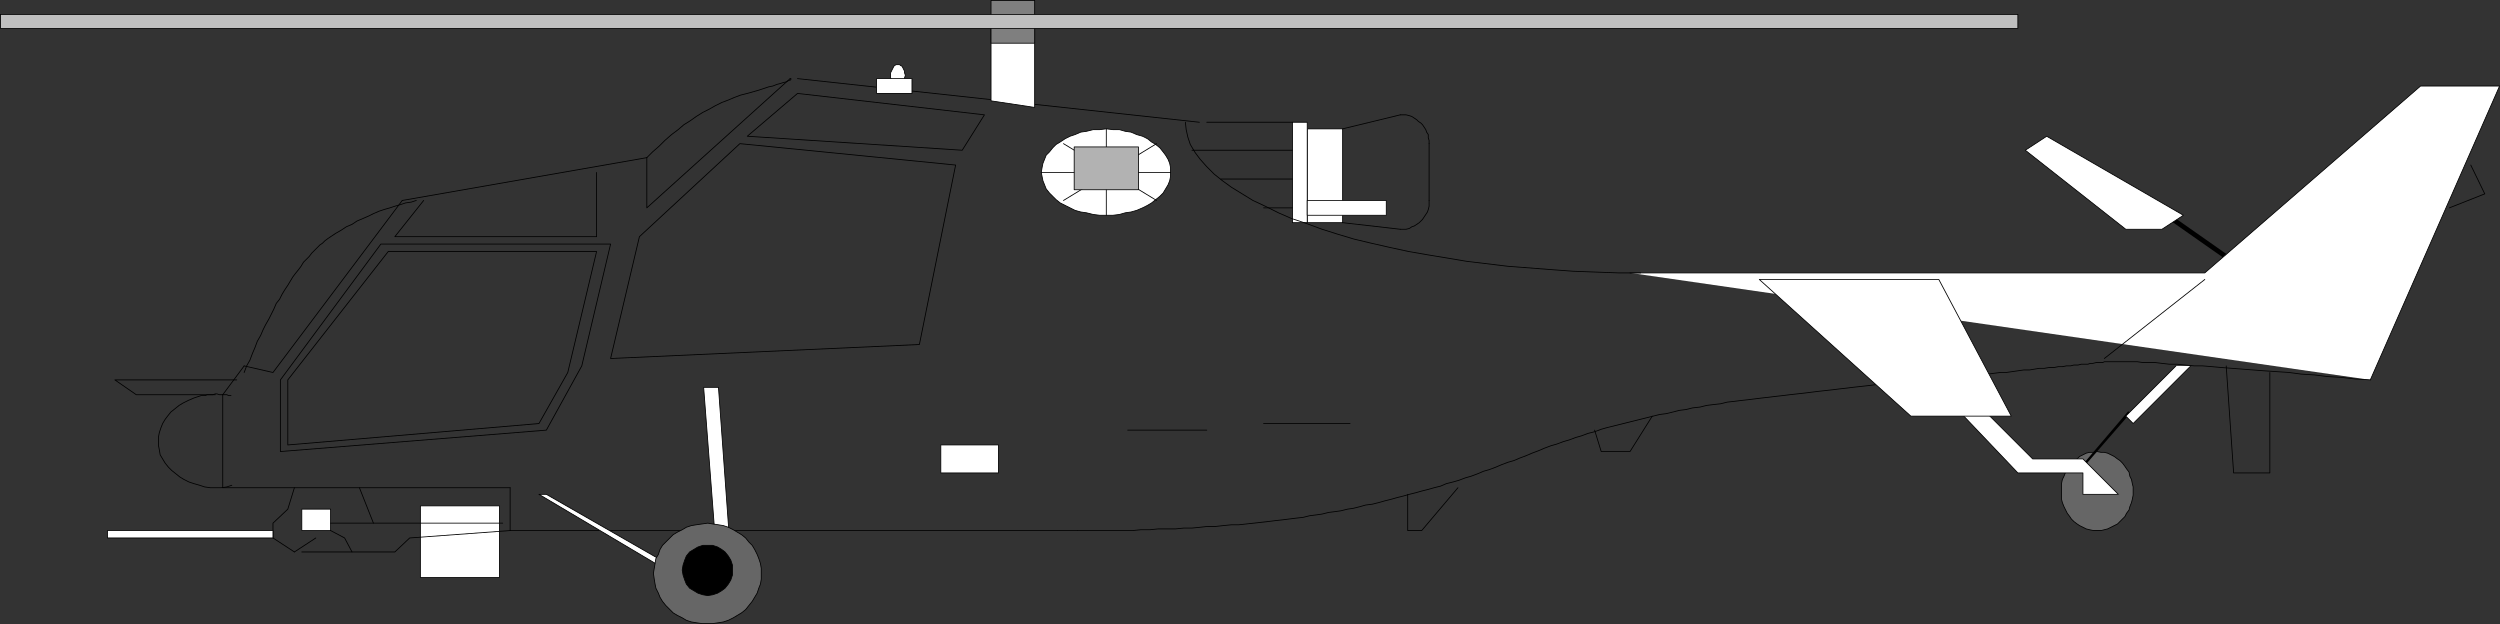 <?xml version="1.0" encoding="UTF-8" standalone="no"?>
<svg
   version="1.0"
   width="129.809mm"
   height="32.4mm"
   id="svg97"
   sodipodi:docname="Helicopter 04.wmf"
   xmlns:inkscape="http://www.inkscape.org/namespaces/inkscape"
   xmlns:sodipodi="http://sodipodi.sourceforge.net/DTD/sodipodi-0.dtd"
   xmlns="http://www.w3.org/2000/svg"
   xmlns:svg="http://www.w3.org/2000/svg">
  <rect width="100%" height="100%" fill="#333333" stroke="none"/>
  <sodipodi:namedview
     id="namedview97"
     pagecolor="#ffffff"
     bordercolor="#000000"
     borderopacity="0.25"
     inkscape:showpageshadow="2"
     inkscape:pageopacity="0.0"
     inkscape:pagecheckerboard="0"
     inkscape:deskcolor="#d1d1d1"
     inkscape:document-units="mm" />
  <defs
     id="defs1">
    <pattern
       id="WMFhbasepattern"
       patternUnits="userSpaceOnUse"
       width="6"
       height="6"
       x="0"
       y="0" />
  </defs>
  <path
     style="fill:#ffffff;fill-opacity:1;fill-rule:evenodd;stroke:none"
     d="m 256.54,25.283 h 6.949 v 18.417 h -6.949 z"
     id="path1" />
  <path
     style="fill:none;stroke:#000000;stroke-width:0.162px;stroke-linecap:round;stroke-linejoin:round;stroke-miterlimit:4;stroke-dasharray:none;stroke-opacity:1"
     d="m 256.54,25.283 h 6.949 v 18.417 h -6.949 V 25.283"
     id="path2" />
  <path
     style="fill:none;stroke:#000000;stroke-width:0.162px;stroke-linecap:round;stroke-linejoin:round;stroke-miterlimit:4;stroke-dasharray:none;stroke-opacity:1"
     d="M 253.631,25.283 V 42.246"
     id="path3" />
  <path
     style="fill:none;stroke:#000000;stroke-width:0.162px;stroke-linecap:round;stroke-linejoin:round;stroke-miterlimit:4;stroke-dasharray:none;stroke-opacity:1"
     d="m 156.509,15.428 78.861,8.562"
     id="path4" />
  <path
     style="fill:#ffffff;fill-opacity:1;fill-rule:evenodd;stroke:none"
     d="m 174.77,14.782 v -0.485 l 0.162,-0.323 0.162,-0.323 0.162,-0.323 0.162,-0.323 0.162,-0.162 0.323,-0.162 h 0.323 0.323 l 0.162,0.162 0.323,0.162 0.162,0.323 0.162,0.323 0.162,0.323 v 0.323 l 0.162,0.485 -0.162,0.485 v 0.323 l -0.162,0.323 -0.162,0.323 -0.162,0.323 -0.323,0.162 -0.162,0.162 h -0.323 -0.323 l -0.323,-0.162 -0.162,-0.162 -0.162,-0.323 -0.162,-0.323 -0.162,-0.323 -0.162,-0.323 z"
     id="path5" />
  <path
     style="fill:none;stroke:#000000;stroke-width:0.162px;stroke-linecap:round;stroke-linejoin:round;stroke-miterlimit:4;stroke-dasharray:none;stroke-opacity:1"
     d="m 174.77,14.782 v 0 -0.485 l 0.162,-0.323 0.162,-0.323 0.162,-0.323 0.162,-0.323 0.162,-0.162 0.323,-0.162 h 0.323 v 0 h 0.323 l 0.162,0.162 0.323,0.162 0.162,0.323 0.162,0.323 0.162,0.323 v 0.323 l 0.162,0.485 v 0 l -0.162,0.485 v 0.323 l -0.162,0.323 -0.162,0.323 -0.162,0.323 -0.323,0.162 -0.162,0.162 h -0.323 v 0 h -0.323 l -0.323,-0.162 -0.162,-0.162 -0.162,-0.323 -0.162,-0.323 -0.162,-0.323 -0.162,-0.323 v -0.485"
     id="path6" />
  <path
     style="fill:#ffffff;fill-opacity:1;fill-rule:evenodd;stroke:none"
     d="m 143.743,113.974 -2.747,-37.964 h -2.909 l 2.909,37.964 z"
     id="path7" />
  <path
     style="fill:none;stroke:#000000;stroke-width:0.162px;stroke-linecap:round;stroke-linejoin:round;stroke-miterlimit:4;stroke-dasharray:none;stroke-opacity:1"
     d="m 143.743,113.974 -2.747,-37.964 h -2.909 l 2.909,37.964 h 2.747 v 0"
     id="path8" />
  <path
     style="fill:#ffffff;fill-opacity:1;fill-rule:evenodd;stroke:none"
     d="m 253.631,23.99 h 2.909 v 19.709 h -2.909 z"
     id="path9" />
  <path
     style="fill:none;stroke:#000000;stroke-width:0.162px;stroke-linecap:round;stroke-linejoin:round;stroke-miterlimit:4;stroke-dasharray:none;stroke-opacity:1"
     d="m 253.631,23.99 h 2.909 v 19.709 h -2.909 V 23.99"
     id="path10" />
  <path
     style="fill:#000000;fill-opacity:1;fill-rule:evenodd;stroke:none"
     d="m 440.44,52.746 0.162,-0.323 -14.059,-9.855 -0.485,0.808 14.059,9.855 z"
     id="path11" />
  <path
     style="fill:none;stroke:#000000;stroke-width:0.162px;stroke-linecap:round;stroke-linejoin:round;stroke-miterlimit:4;stroke-dasharray:none;stroke-opacity:1"
     d="M 100.111,104.119 H 211.453"
     id="path12" />
  <path
     style="fill:#666666;fill-opacity:1;fill-rule:evenodd;stroke:none"
     d="m 404.565,96.365 v -0.808 -0.646 l 0.162,-0.808 0.323,-0.646 0.323,-0.808 0.323,-0.646 0.485,-0.485 0.323,-0.646 0.485,-0.485 0.646,-0.323 0.485,-0.485 0.646,-0.323 0.646,-0.323 0.646,-0.162 h 0.808 l 0.646,-0.162 0.808,0.162 h 0.646 l 0.646,0.162 0.646,0.323 0.646,0.323 0.646,0.485 0.485,0.323 0.485,0.485 0.485,0.646 0.323,0.485 0.485,0.646 0.162,0.808 0.323,0.646 0.162,0.808 0.162,0.646 v 0.808 0.808 l -0.162,0.808 -0.162,0.646 -0.323,0.808 -0.162,0.646 -0.485,0.646 -0.323,0.646 -0.485,0.485 -0.485,0.485 -0.485,0.485 -0.646,0.323 -0.646,0.323 -0.646,0.323 -0.646,0.162 -0.646,0.162 h -0.808 -0.646 l -0.808,-0.162 -0.646,-0.162 -0.646,-0.323 -0.646,-0.323 -0.485,-0.323 -0.646,-0.485 -0.485,-0.485 -0.323,-0.485 -0.485,-0.646 -0.323,-0.646 -0.323,-0.646 -0.323,-0.808 -0.162,-0.646 v -0.808 z"
     id="path13" />
  <path
     style="fill:none;stroke:#000000;stroke-width:0.162px;stroke-linecap:round;stroke-linejoin:round;stroke-miterlimit:4;stroke-dasharray:none;stroke-opacity:1"
     d="m 404.565,96.365 v 0 -0.808 -0.646 l 0.162,-0.808 0.323,-0.646 0.323,-0.808 0.323,-0.646 0.485,-0.485 0.323,-0.646 0.485,-0.485 0.646,-0.323 0.485,-0.485 0.646,-0.323 0.646,-0.323 0.646,-0.162 h 0.808 l 0.646,-0.162 v 0 l 0.808,0.162 h 0.646 l 0.646,0.162 0.646,0.323 0.646,0.323 0.646,0.485 0.485,0.323 0.485,0.485 0.485,0.646 0.323,0.485 0.485,0.646 0.162,0.808 0.323,0.646 0.162,0.808 0.162,0.646 v 0.808 0 0.808 l -0.162,0.808 -0.162,0.646 -0.323,0.808 -0.162,0.646 -0.485,0.646 -0.323,0.646 -0.485,0.485 -0.485,0.485 -0.485,0.485 -0.646,0.323 -0.646,0.323 -0.646,0.323 -0.646,0.162 -0.646,0.162 h -0.808 v 0 h -0.646 l -0.808,-0.162 -0.646,-0.162 -0.646,-0.323 -0.646,-0.323 -0.485,-0.323 -0.646,-0.485 -0.485,-0.485 -0.323,-0.485 -0.485,-0.646 -0.323,-0.646 -0.323,-0.646 -0.323,-0.808 -0.162,-0.646 v -0.808 -0.808"
     id="path14" />
  <path
     style="fill:none;stroke:#000000;stroke-width:0.162px;stroke-linecap:round;stroke-linejoin:round;stroke-miterlimit:4;stroke-dasharray:none;stroke-opacity:1"
     d="M 76.194,49.354 56.479,74.556 v 12.763 l 49.288,-4.2 5.656,-10.016 5.656,-23.748 H 76.194 v 0"
     id="path15" />
  <path
     style="fill:none;stroke:#000000;stroke-width:0.162px;stroke-linecap:round;stroke-linejoin:round;stroke-miterlimit:4;stroke-dasharray:none;stroke-opacity:1"
     d="m 187.537,32.391 -42.339,-4.2 -19.715,18.255 -5.656,23.91 60.6,-2.746 7.11,-35.218 v 0"
     id="path16" />
  <path
     style="fill:none;stroke:#000000;stroke-width:0.162px;stroke-linecap:round;stroke-linejoin:round;stroke-miterlimit:4;stroke-dasharray:none;stroke-opacity:1"
     d="M 126.937,30.937 78.942,39.338"
     id="path17" />
  <path
     style="fill:none;stroke:#000000;stroke-width:0.162px;stroke-linecap:round;stroke-linejoin:round;stroke-miterlimit:4;stroke-dasharray:none;stroke-opacity:1"
     d="m 47.914,71.809 -4.202,5.654"
     id="path18" />
  <path
     style="fill:none;stroke:#000000;stroke-width:0.162px;stroke-linecap:round;stroke-linejoin:round;stroke-miterlimit:4;stroke-dasharray:none;stroke-opacity:1"
     d="M 43.713,77.464 V 95.719"
     id="path19" />
  <path
     style="fill:none;stroke:#000000;stroke-width:0.162px;stroke-linecap:round;stroke-linejoin:round;stroke-miterlimit:4;stroke-dasharray:none;stroke-opacity:1"
     d="M 43.713,95.719 H 100.111"
     id="path20" />
  <path
     style="fill:none;stroke:#000000;stroke-width:0.162px;stroke-linecap:round;stroke-linejoin:round;stroke-miterlimit:4;stroke-dasharray:none;stroke-opacity:1"
     d="m 100.111,95.719 v 8.401"
     id="path21" />
  <path
     style="fill:#ffffff;fill-opacity:1;fill-rule:evenodd;stroke:none"
     d="M 82.497,99.273 H 98.01 V 113.328 H 82.497 Z"
     id="path22" />
  <path
     style="fill:none;stroke:#000000;stroke-width:0.162px;stroke-linecap:round;stroke-linejoin:round;stroke-miterlimit:4;stroke-dasharray:none;stroke-opacity:1"
     d="M 82.497,99.273 H 98.01 V 113.328 H 82.497 V 99.273"
     id="path23" />
  <path
     style="fill:none;stroke:#000000;stroke-width:0.162px;stroke-linecap:round;stroke-linejoin:round;stroke-miterlimit:4;stroke-dasharray:none;stroke-opacity:1"
     d="m 100.111,104.119 -19.715,1.454 -2.909,2.746 h -18.261"
     id="path24" />
  <path
     style="fill:none;stroke:#000000;stroke-width:0.162px;stroke-linecap:round;stroke-linejoin:round;stroke-miterlimit:4;stroke-dasharray:none;stroke-opacity:1"
     d="m 57.772,108.32 -4.202,-2.746 v -2.908 l 2.909,-2.746 1.293,-4.2"
     id="path25" />
  <path
     style="fill:#ffffff;fill-opacity:1;fill-rule:evenodd;stroke:none"
     d="M 21.089,104.119 H 53.57 v 1.454 H 21.089 Z"
     id="path26" />
  <path
     style="fill:none;stroke:#000000;stroke-width:0.162px;stroke-linecap:round;stroke-linejoin:round;stroke-miterlimit:4;stroke-dasharray:none;stroke-opacity:1"
     d="M 21.089,104.119 H 53.57 v 1.454 H 21.089 v -1.454"
     id="path27" />
  <path
     style="fill:#ffffff;fill-opacity:1;fill-rule:evenodd;stroke:none"
     d="m 59.226,99.919 h 5.656 v 4.2 h -5.656 z"
     id="path28" />
  <path
     style="fill:none;stroke:#000000;stroke-width:0.162px;stroke-linecap:round;stroke-linejoin:round;stroke-miterlimit:4;stroke-dasharray:none;stroke-opacity:1"
     d="m 59.226,99.919 h 5.656 v 4.2 h -5.656 v -4.2"
     id="path29" />
  <path
     style="fill:none;stroke:#000000;stroke-width:0.162px;stroke-linecap:round;stroke-linejoin:round;stroke-miterlimit:4;stroke-dasharray:none;stroke-opacity:1"
     d="m 64.882,104.119 2.747,1.454 1.454,2.746"
     id="path30" />
  <path
     style="fill:none;stroke:#000000;stroke-width:0.162px;stroke-linecap:round;stroke-linejoin:round;stroke-miterlimit:4;stroke-dasharray:none;stroke-opacity:1"
     d="m 61.974,105.573 -4.202,2.746"
     id="path31" />
  <path
     style="fill:none;stroke:#000000;stroke-width:0.162px;stroke-linecap:round;stroke-linejoin:round;stroke-miterlimit:4;stroke-dasharray:none;stroke-opacity:1"
     d="M 98.657,102.666 H 64.882"
     id="path32" />
  <path
     style="fill:none;stroke:#000000;stroke-width:0.162px;stroke-linecap:round;stroke-linejoin:round;stroke-miterlimit:4;stroke-dasharray:none;stroke-opacity:1"
     d="m 70.538,95.719 2.747,6.947"
     id="path33" />
  <path
     style="fill:none;stroke:#000000;stroke-width:0.162px;stroke-linecap:round;stroke-linejoin:round;stroke-miterlimit:4;stroke-dasharray:none;stroke-opacity:1"
     d="m 45.49,95.234 v 0 l -0.97,0.323 -1.131,0.162 h -1.131 -0.97 l -1.131,-0.162 -0.97,-0.323 -1.131,-0.323 -0.97,-0.323 -0.97,-0.485 -0.808,-0.485 -0.808,-0.646 -0.808,-0.646 -0.646,-0.646 -0.646,-0.808 -0.485,-0.808 -0.485,-0.808 v 0 l -0.162,-0.969 -0.162,-0.808 v -0.969 -0.808 l 0.162,-0.808 0.323,-0.969 0.323,-0.808 0.485,-0.808 0.485,-0.646 0.646,-0.808 0.808,-0.646 0.808,-0.646 0.808,-0.485 0.97,-0.485 1.131,-0.485 0.97,-0.323 v 0 l 0.485,-0.162 h 0.323 0.485 l 0.323,-0.162 h 0.485 0.323 0.323 l 0.485,-0.162 h 0.323 l 0.485,0.162 h 0.323 0.323 0.485 0.323 l 0.323,0.162 h 0.485"
     id="path34" />
  <path
     style="fill:#ffffff;fill-opacity:1;fill-rule:evenodd;stroke:none"
     d="m 105.767,97.011 31.027,18.417 v -1.454 L 107.221,97.011 Z"
     id="path35" />
  <path
     style="fill:none;stroke:#000000;stroke-width:0.162px;stroke-linecap:round;stroke-linejoin:round;stroke-miterlimit:4;stroke-dasharray:none;stroke-opacity:1"
     d="m 105.767,97.011 31.027,18.417 v -1.454 L 107.221,97.011 h -1.454 v 0"
     id="path36" />
  <path
     style="fill:#666666;fill-opacity:1;fill-rule:evenodd;stroke:none"
     d="m 128.229,112.52 0.162,-0.969 0.162,-0.969 0.162,-0.969 0.485,-0.808 0.323,-0.969 0.485,-0.808 0.646,-0.646 0.808,-0.808 0.646,-0.646 0.808,-0.485 0.97,-0.485 0.808,-0.485 0.97,-0.323 0.97,-0.162 1.131,-0.162 1.131,-0.162 0.97,0.162 1.131,0.162 0.97,0.162 0.97,0.323 0.97,0.485 0.808,0.485 0.808,0.485 0.808,0.646 0.646,0.808 0.646,0.646 0.485,0.808 0.485,0.969 0.323,0.808 0.323,0.969 0.162,0.969 v 0.969 1.131 l -0.162,0.969 -0.323,0.808 -0.323,0.969 -0.485,0.808 -0.485,0.808 -0.646,0.808 -0.646,0.808 -0.808,0.646 -0.808,0.485 -0.808,0.485 -0.97,0.485 -0.97,0.323 -0.97,0.162 -1.131,0.162 h -0.97 -1.131 l -1.131,-0.162 -0.97,-0.162 -0.97,-0.323 -0.808,-0.485 -0.97,-0.485 -0.808,-0.485 -0.646,-0.646 -0.808,-0.808 -0.646,-0.808 -0.485,-0.808 -0.323,-0.808 -0.485,-0.969 -0.162,-0.808 -0.162,-0.969 z"
     id="path37" />
  <path
     style="fill:none;stroke:#000000;stroke-width:0.162px;stroke-linecap:round;stroke-linejoin:round;stroke-miterlimit:4;stroke-dasharray:none;stroke-opacity:1"
     d="m 128.229,112.52 v 0 l 0.162,-0.969 0.162,-0.969 0.162,-0.969 0.485,-0.808 0.323,-0.969 0.485,-0.808 0.646,-0.646 0.808,-0.808 0.646,-0.646 0.808,-0.485 0.97,-0.485 0.808,-0.485 0.97,-0.323 0.97,-0.162 1.131,-0.162 1.131,-0.162 v 0 l 0.97,0.162 1.131,0.162 0.97,0.162 0.97,0.323 0.97,0.485 0.808,0.485 0.808,0.485 0.808,0.646 0.646,0.808 0.646,0.646 0.485,0.808 0.485,0.969 0.323,0.808 0.323,0.969 0.162,0.969 v 0.969 0 1.131 l -0.162,0.969 -0.323,0.808 -0.323,0.969 -0.485,0.808 -0.485,0.808 -0.646,0.808 -0.646,0.808 -0.808,0.646 -0.808,0.485 -0.808,0.485 -0.97,0.485 -0.97,0.323 -0.97,0.162 -1.131,0.162 h -0.97 v 0 h -1.131 l -1.131,-0.162 -0.97,-0.162 -0.97,-0.323 -0.808,-0.485 -0.97,-0.485 -0.808,-0.485 -0.646,-0.646 -0.808,-0.808 -0.646,-0.808 -0.485,-0.808 -0.323,-0.808 -0.485,-0.969 -0.162,-0.808 -0.162,-0.969 -0.162,-1.131"
     id="path38" />
  <path
     style="fill:#ffffff;fill-opacity:1;fill-rule:evenodd;stroke:none"
     d="m 184.628,87.318 h 11.312 v 5.493 h -11.312 z"
     id="path39" />
  <path
     style="fill:none;stroke:#000000;stroke-width:0.162px;stroke-linecap:round;stroke-linejoin:round;stroke-miterlimit:4;stroke-dasharray:none;stroke-opacity:1"
     d="m 184.628,87.318 h 11.312 v 5.493 h -11.312 v -5.493"
     id="path40" />
  <path
     style="fill:none;stroke:#000000;stroke-width:0.162px;stroke-linecap:round;stroke-linejoin:round;stroke-miterlimit:4;stroke-dasharray:none;stroke-opacity:1"
     d="m 221.311,84.41 h 15.514"
     id="path41" />
  <path
     style="fill:none;stroke:#000000;stroke-width:0.162px;stroke-linecap:round;stroke-linejoin:round;stroke-miterlimit:4;stroke-dasharray:none;stroke-opacity:1"
     d="M 247.975,83.118 H 264.943"
     id="path42" />
  <path
     style="fill:none;stroke:#000000;stroke-width:0.162px;stroke-linecap:round;stroke-linejoin:round;stroke-miterlimit:4;stroke-dasharray:none;stroke-opacity:1"
     d="m 236.825,23.99 h 16.806"
     id="path43" />
  <path
     style="fill:none;stroke:#000000;stroke-width:0.162px;stroke-linecap:round;stroke-linejoin:round;stroke-miterlimit:4;stroke-dasharray:none;stroke-opacity:1"
     d="M 263.488,25.283 274.8,22.536"
     id="path44" />
  <path
     style="fill:none;stroke:#000000;stroke-width:0.162px;stroke-linecap:round;stroke-linejoin:round;stroke-miterlimit:4;stroke-dasharray:none;stroke-opacity:1"
     d="M 263.488,43.699 274.8,44.992"
     id="path45" />
  <path
     style="fill:none;stroke:#000000;stroke-width:0.162px;stroke-linecap:round;stroke-linejoin:round;stroke-miterlimit:4;stroke-dasharray:none;stroke-opacity:1"
     d="m 274.8,22.536 v 0 h 0.646 0.485 l 0.646,0.162 0.485,0.162 0.485,0.323 0.485,0.323 0.323,0.323 0.485,0.323 0.323,0.323 0.323,0.485 0.323,0.485 0.162,0.485 0.323,0.485 v 0.646 l 0.162,0.485 v 0.646"
     id="path46" />
  <path
     style="fill:none;stroke:#000000;stroke-width:0.162px;stroke-linecap:round;stroke-linejoin:round;stroke-miterlimit:4;stroke-dasharray:none;stroke-opacity:1"
     d="m 280.456,39.338 v 0 0.646 0.485 l -0.162,0.646 -0.162,0.485 -0.323,0.485 -0.323,0.485 -0.323,0.485 -0.323,0.323 -0.323,0.323 -0.485,0.323 -0.485,0.323 -0.485,0.162 -0.485,0.323 -0.646,0.162 h -0.485 -0.646"
     id="path47" />
  <path
     style="fill:none;stroke:#000000;stroke-width:0.162px;stroke-linecap:round;stroke-linejoin:round;stroke-miterlimit:4;stroke-dasharray:none;stroke-opacity:1"
     d="m 280.456,28.191 v 11.147"
     id="path48" />
  <path
     style="fill:#ffffff;fill-opacity:1;fill-rule:evenodd;stroke:none"
     d="m 256.54,39.338 h 15.514 v 2.908 h -15.514 z"
     id="path49" />
  <path
     style="fill:none;stroke:#000000;stroke-width:0.162px;stroke-linecap:round;stroke-linejoin:round;stroke-miterlimit:4;stroke-dasharray:none;stroke-opacity:1"
     d="m 256.54,39.338 h 15.514 v 2.908 h -15.514 v -2.908"
     id="path50" />
  <path
     style="fill:#ffffff;fill-opacity:1;fill-rule:evenodd;stroke:none"
     d="m 401.656,26.737 26.826,15.509 -4.202,2.746 h -7.11 L 397.455,29.483 Z"
     id="path51" />
  <path
     style="fill:none;stroke:#000000;stroke-width:0.162px;stroke-linecap:round;stroke-linejoin:round;stroke-miterlimit:4;stroke-dasharray:none;stroke-opacity:1"
     d="m 401.656,26.737 26.826,15.509 -4.202,2.746 h -7.11 l -19.715,-15.509 4.202,-2.746 v 0"
     id="path52" />
  <path
     style="fill:#ffffff;fill-opacity:1;fill-rule:evenodd;stroke:none"
     d="M 465.165,74.556 490.536,16.882 H 475.023 L 432.684,53.554 H 319.887 Z"
     id="path53" />
  <path
     style="fill:none;stroke:#000000;stroke-width:0.162px;stroke-linecap:round;stroke-linejoin:round;stroke-miterlimit:4;stroke-dasharray:none;stroke-opacity:1"
     d="M 465.165,74.556 490.536,16.882 H 475.023 L 432.684,53.554 H 319.887"
     id="path54" />
  <path
     style="fill:none;stroke:#000000;stroke-width:0.162px;stroke-linecap:round;stroke-linejoin:round;stroke-miterlimit:4;stroke-dasharray:none;stroke-opacity:1"
     d="m 445.45,73.102 v 19.709 h -7.11 L 436.885,71.809"
     id="path55" />
  <path
     style="fill:none;stroke:#000000;stroke-width:0.162px;stroke-linecap:round;stroke-linejoin:round;stroke-miterlimit:4;stroke-dasharray:none;stroke-opacity:1"
     d="m 484.88,32.391 2.747,5.654 -6.949,2.746"
     id="path56" />
  <path
     style="fill:#ffffff;fill-opacity:1;fill-rule:evenodd;stroke:none"
     d="m 373.538,64.701 25.371,25.363 h 9.858 l 6.949,6.947 h -6.949 V 92.811 H 396 L 370.629,66.155 Z"
     id="path57" />
  <path
     style="fill:none;stroke:#000000;stroke-width:0.162px;stroke-linecap:round;stroke-linejoin:round;stroke-miterlimit:4;stroke-dasharray:none;stroke-opacity:1"
     d="m 373.538,64.701 25.371,25.363 h 9.858 l 6.949,6.947 h -6.949 v -4.2 h -12.766 l -25.371,-26.656 2.909,-1.454 v 0"
     id="path58" />
  <path
     style="fill:#000000;fill-opacity:1;fill-rule:evenodd;stroke:none"
     d="m 417.816,80.856 -0.162,-0.162 -8.403,9.855 0.323,0.323 8.565,-9.855 z"
     id="path59" />
  <path
     style="fill:#ffffff;fill-opacity:1;fill-rule:evenodd;stroke:none"
     d="m 427.028,71.809 -9.858,9.855 1.454,1.454 11.312,-11.309 z"
     id="path60" />
  <path
     style="fill:none;stroke:#000000;stroke-width:0.162px;stroke-linecap:round;stroke-linejoin:round;stroke-miterlimit:4;stroke-dasharray:none;stroke-opacity:1"
     d="m 427.028,71.809 -9.858,9.855 1.454,1.454 11.312,-11.309"
     id="path61" />
  <path
     style="fill:none;stroke:#000000;stroke-width:0.162px;stroke-linecap:round;stroke-linejoin:round;stroke-miterlimit:4;stroke-dasharray:none;stroke-opacity:1"
     d="m 211.453,104.119 v 0 h 1.778 1.939 1.778 1.778 1.778 1.778 l 1.616,-0.162 h 1.778 l 1.616,-0.162 h 1.778 1.616 l 1.616,-0.162 h 1.616 l 1.616,-0.162 1.454,-0.162 h 1.616 l 1.454,-0.162 1.616,-0.162 h 1.454 l 1.454,-0.162 1.454,-0.162 1.454,-0.162 1.454,-0.162 1.293,-0.162 1.454,-0.162 1.293,-0.162 1.293,-0.162 1.454,-0.162 1.293,-0.323 1.293,-0.162 1.131,-0.162 1.293,-0.323 v 0 l 1.293,-0.162 1.131,-0.162 1.293,-0.323 1.131,-0.162 1.293,-0.323 1.131,-0.323 1.293,-0.162 1.293,-0.323 1.131,-0.323 1.293,-0.323 1.131,-0.323 1.293,-0.323 1.131,-0.323 1.293,-0.323 1.131,-0.323 1.293,-0.323 1.131,-0.323 1.293,-0.323 1.131,-0.485 1.293,-0.323 1.131,-0.323 1.293,-0.485 1.131,-0.323 1.293,-0.485 1.131,-0.485 1.131,-0.323 1.293,-0.485 1.131,-0.485 1.293,-0.485 1.131,-0.323 1.131,-0.485 1.293,-0.485 v 0 l 1.131,-0.485 1.293,-0.485 1.131,-0.485 1.293,-0.485 1.131,-0.323 1.293,-0.485 1.131,-0.323 1.293,-0.485 1.131,-0.323 1.293,-0.485 1.293,-0.323 1.293,-0.485 1.131,-0.323 1.293,-0.323 1.293,-0.323 1.293,-0.323 1.293,-0.323 1.293,-0.323 1.293,-0.323 1.293,-0.323 1.293,-0.323 1.293,-0.162 1.293,-0.323 1.293,-0.323 1.293,-0.162 1.293,-0.323 1.454,-0.162 1.293,-0.323 1.293,-0.162 1.454,-0.162 1.293,-0.323 1.454,-0.162 v 0 l 1.293,-0.162 1.454,-0.162 1.293,-0.162 1.293,-0.162 1.454,-0.162 1.293,-0.162 1.454,-0.162 1.293,-0.162 1.454,-0.162 1.454,-0.162 1.293,-0.162 1.293,-0.162 1.454,-0.162 1.454,-0.162 1.293,-0.162 1.454,-0.162 1.293,-0.162 1.454,-0.162 1.454,-0.162 1.293,-0.162 1.454,-0.162 1.293,-0.162 h 1.454 l 1.454,-0.162 1.454,-0.162 1.293,-0.162 1.454,-0.162 1.454,-0.162 1.293,-0.162 h 1.454 l 1.454,-0.162 1.293,-0.162 v 0 l 1.454,-0.162 1.293,-0.162 1.293,-0.162 h 1.454 l 1.131,-0.162 1.293,-0.162 h 1.131 l 1.131,-0.162 1.131,-0.162 1.131,-0.162 h 1.131 l 0.97,-0.162 0.97,-0.162 h 0.97 l 0.97,-0.162 h 0.97 l 0.808,-0.162 h 0.808 l 0.808,-0.162 h 0.808 l 0.646,-0.162 h 0.808 l 0.646,-0.162 h 0.646 0.646 l 0.485,-0.162 h 0.485 l 0.646,-0.162 h 0.323 0.485 0.485 l 0.323,-0.162 v 0 h 0.323 0.485 0.646 0.646 0.646 0.808 0.808 0.97 1.131 l 1.131,0.162 h 1.131 1.293 l 1.293,0.162 1.454,0.162 h 1.454 l 1.616,0.162 1.778,0.162 h 1.616 l 1.939,0.162 1.778,0.162 2.101,0.162 2.101,0.162 2.101,0.162 2.101,0.162 2.424,0.162 2.424,0.162 2.424,0.323 2.586,0.162 2.586,0.323 2.747,0.162 2.747,0.323 2.909,0.162"
     id="path62" />
  <path
     style="fill:#ffffff;fill-opacity:1;fill-rule:evenodd;stroke:none"
     d="m 345.258,54.846 h 35.229 l 14.221,26.817 h -19.715 z"
     id="path63" />
  <path
     style="fill:none;stroke:#000000;stroke-width:0.162px;stroke-linecap:round;stroke-linejoin:round;stroke-miterlimit:4;stroke-dasharray:none;stroke-opacity:1"
     d="m 345.258,54.846 h 35.229 l 14.221,26.817 H 374.992 L 345.258,54.846 v 0"
     id="path64" />
  <path
     style="fill:none;stroke:#000000;stroke-width:0.162px;stroke-linecap:round;stroke-linejoin:round;stroke-miterlimit:4;stroke-dasharray:none;stroke-opacity:1"
     d="M 46.46,74.556 H 22.543 l 4.202,2.908 h 15.514"
     id="path65" />
  <path
     style="fill:#000000;fill-opacity:1;fill-rule:evenodd;stroke:none"
     d="m 133.885,111.874 0.162,-0.969 0.323,-0.969 0.323,-0.808 0.646,-0.808 0.808,-0.485 0.808,-0.485 0.97,-0.323 h 0.97 0.97 l 0.97,0.323 0.808,0.485 0.646,0.485 0.646,0.808 0.485,0.808 0.323,0.969 v 0.969 0.969 l -0.323,0.969 -0.485,0.808 -0.646,0.808 -0.646,0.485 -0.808,0.485 -0.97,0.323 -0.97,0.162 -0.97,-0.162 -0.97,-0.323 -0.808,-0.485 -0.808,-0.485 -0.646,-0.808 -0.323,-0.808 -0.323,-0.969 z"
     id="path66" />
  <path
     style="fill:none;stroke:#000000;stroke-width:0.162px;stroke-linecap:round;stroke-linejoin:round;stroke-miterlimit:4;stroke-dasharray:none;stroke-opacity:1"
     d="m 133.885,111.874 v 0 l 0.162,-0.969 0.323,-0.969 0.323,-0.808 0.646,-0.808 0.808,-0.485 0.808,-0.485 0.97,-0.323 h 0.97 v 0 h 0.97 l 0.97,0.323 0.808,0.485 0.646,0.485 0.646,0.808 0.485,0.808 0.323,0.969 v 0.969 0 0.969 l -0.323,0.969 -0.485,0.808 -0.646,0.808 -0.646,0.485 -0.808,0.485 -0.97,0.323 -0.97,0.162 v 0 l -0.97,-0.162 -0.97,-0.323 -0.808,-0.485 -0.808,-0.485 -0.646,-0.808 -0.323,-0.808 -0.323,-0.969 -0.162,-0.969"
     id="path67" />
  <path
     style="fill:none;stroke:#000000;stroke-width:0.162px;stroke-linecap:round;stroke-linejoin:round;stroke-miterlimit:4;stroke-dasharray:none;stroke-opacity:1"
     d="m 233.916,29.483 h 19.715"
     id="path68" />
  <path
     style="fill:none;stroke:#000000;stroke-width:0.162px;stroke-linecap:round;stroke-linejoin:round;stroke-miterlimit:4;stroke-dasharray:none;stroke-opacity:1"
     d="m 239.572,35.137 h 14.059"
     id="path69" />
  <path
     style="fill:none;stroke:#000000;stroke-width:0.162px;stroke-linecap:round;stroke-linejoin:round;stroke-miterlimit:4;stroke-dasharray:none;stroke-opacity:1"
     d="m 247.975,40.792 h 5.656"
     id="path70" />
  <path
     style="fill:none;stroke:#000000;stroke-width:0.162px;stroke-linecap:round;stroke-linejoin:round;stroke-miterlimit:4;stroke-dasharray:none;stroke-opacity:1"
     d="m 47.914,71.809 5.656,1.292 25.371,-33.764"
     id="path71" />
  <path
     style="fill:none;stroke:#000000;stroke-width:0.162px;stroke-linecap:round;stroke-linejoin:round;stroke-miterlimit:4;stroke-dasharray:none;stroke-opacity:1"
     d="m 83.143,39.338 -5.656,7.108 H 117.079 V 33.845"
     id="path72" />
  <path
     style="fill:none;stroke:#000000;stroke-width:0.162px;stroke-linecap:round;stroke-linejoin:round;stroke-miterlimit:4;stroke-dasharray:none;stroke-opacity:1"
     d="m 126.937,30.937 v 9.855 l 28.118,-25.363"
     id="path73" />
  <path
     style="fill:none;stroke:#000000;stroke-width:0.162px;stroke-linecap:round;stroke-linejoin:round;stroke-miterlimit:4;stroke-dasharray:none;stroke-opacity:1"
     d="m 156.509,18.336 36.683,4.2 -4.363,6.947 -42.178,-2.746 9.858,-8.401 v 0"
     id="path74" />
  <path
     style="fill:#ffffff;fill-opacity:1;fill-rule:evenodd;stroke:none"
     d="M 194.485,2.827 V 19.79 l 8.565,1.292 V 2.827 Z"
     id="path75" />
  <path
     style="fill:none;stroke:#000000;stroke-width:0.162px;stroke-linecap:round;stroke-linejoin:round;stroke-miterlimit:4;stroke-dasharray:none;stroke-opacity:1"
     d="M 194.485,2.827 V 19.79 l 8.565,1.292 V 2.827"
     id="path76" />
  <path
     style="fill:#7f7f7f;fill-opacity:1;fill-rule:evenodd;stroke:none"
     d="m 194.485,0.081 h 8.565 V 8.481 h -8.565 z"
     id="path77" />
  <path
     style="fill:none;stroke:#000000;stroke-width:0.162px;stroke-linecap:round;stroke-linejoin:round;stroke-miterlimit:4;stroke-dasharray:none;stroke-opacity:1"
     d="m 194.485,0.081 h 8.565 V 8.481 h -8.565 V 0.081"
     id="path78" />
  <path
     style="fill:none;stroke:#000000;stroke-width:0.162px;stroke-linecap:round;stroke-linejoin:round;stroke-miterlimit:4;stroke-dasharray:none;stroke-opacity:1"
     d="m 126.937,30.937 v 0 l 1.131,-1.131 1.293,-1.131 1.131,-1.131 1.293,-1.131 1.293,-0.969 1.131,-0.969 1.293,-0.808 1.131,-0.808 1.293,-0.808 1.293,-0.646 1.131,-0.646 1.293,-0.646 1.293,-0.485 1.131,-0.485 1.293,-0.485 1.293,-0.323 v 0 l 1.131,-0.323 1.131,-0.323 0.97,-0.323 0.97,-0.323 0.808,-0.162 0.808,-0.323 0.646,-0.162 0.485,-0.162 0.646,-0.162 0.323,-0.162 0.323,-0.162 h 0.162 l 0.162,-0.162 v 0 -0.162 h -0.162"
     id="path79" />
  <path
     style="fill:none;stroke:#000000;stroke-width:0.162px;stroke-linecap:round;stroke-linejoin:round;stroke-miterlimit:4;stroke-dasharray:none;stroke-opacity:1"
     d="m 47.914,73.102 v 0 l 0.485,-1.292 0.646,-1.131 0.485,-1.292 0.485,-1.131 0.485,-1.292 0.646,-1.131 0.485,-1.131 0.485,-0.969 0.646,-1.131 0.485,-0.969 0.485,-0.969 0.485,-1.131 0.646,-0.808 0.485,-0.969 0.485,-0.808 0.646,-0.969 0.485,-0.808 0.485,-0.808 0.485,-0.646 0.646,-0.808 0.485,-0.646 0.485,-0.808 0.485,-0.485 0.646,-0.646 0.485,-0.646 0.485,-0.485 0.646,-0.646 0.485,-0.485 0.485,-0.323 0.485,-0.485 0.646,-0.485 0.485,-0.323 v 0 l 0.97,-0.646 1.131,-0.646 0.97,-0.646 1.131,-0.485 0.97,-0.646 1.131,-0.485 1.131,-0.485 0.97,-0.485 1.131,-0.485 0.97,-0.323 1.131,-0.323 0.97,-0.323 1.131,-0.323 0.97,-0.323 1.131,-0.162 0.97,-0.323"
     id="path80" />
  <path
     style="fill:#ffffff;fill-opacity:1;fill-rule:evenodd;stroke:none"
     d="m 172.023,15.428 h 6.949 v 2.908 h -6.949 z"
     id="path81" />
  <path
     style="fill:none;stroke:#000000;stroke-width:0.162px;stroke-linecap:round;stroke-linejoin:round;stroke-miterlimit:4;stroke-dasharray:none;stroke-opacity:1"
     d="m 172.023,15.428 h 6.949 v 2.908 h -6.949 v -2.908"
     id="path82" />
  <path
     style="fill:none;stroke:#000000;stroke-width:0.162px;stroke-linecap:round;stroke-linejoin:round;stroke-miterlimit:4;stroke-dasharray:none;stroke-opacity:1"
     d="m 286.112,95.719 -7.11,8.401 h -2.747 v -7.108"
     id="path83" />
  <path
     style="fill:none;stroke:#000000;stroke-width:0.162px;stroke-linecap:round;stroke-linejoin:round;stroke-miterlimit:4;stroke-dasharray:none;stroke-opacity:1"
     d="m 312.938,84.41 1.293,4.2 h 5.656 l 4.363,-6.947"
     id="path84" />
  <path
     style="fill:none;stroke:#000000;stroke-width:0.162px;stroke-linecap:round;stroke-linejoin:round;stroke-miterlimit:4;stroke-dasharray:none;stroke-opacity:1"
     d="M 432.684,54.846 412.968,70.355"
     id="path85" />
  <path
     style="fill:none;stroke:#000000;stroke-width:0.162px;stroke-linecap:round;stroke-linejoin:round;stroke-miterlimit:4;stroke-dasharray:none;stroke-opacity:1"
     d="m 119.826,47.9 -5.656,23.91 -6.949,12.601 -52.197,4.2 V 74.556 L 74.74,47.9 h 45.086 v 0"
     id="path86" />
  <path
     style="fill:#bfbfbf;fill-opacity:1;fill-rule:evenodd;stroke:none"
     d="M 0.081,2.827 H 396 V 5.574 H 0.081 Z"
     id="path87" />
  <path
     style="fill:none;stroke:#000000;stroke-width:0.162px;stroke-linecap:round;stroke-linejoin:round;stroke-miterlimit:4;stroke-dasharray:none;stroke-opacity:1"
     d="M 0.081,2.827 H 396 V 5.574 H 0.081 V 2.827"
     id="path88" />
  <path
     style="fill:none;stroke:#000000;stroke-width:0.162px;stroke-linecap:round;stroke-linejoin:round;stroke-miterlimit:4;stroke-dasharray:none;stroke-opacity:1"
     d="m 321.988,53.554 v 0 h -4.363 l -4.525,-0.162 -4.363,-0.162 -4.363,-0.323 -4.202,-0.323 -4.202,-0.323 -4.04,-0.485 -4.04,-0.485 -3.878,-0.646 -3.878,-0.646 -3.717,-0.646 -3.717,-0.808 -3.555,-0.808 -3.394,-0.808 -3.232,-0.969 -3.07,-0.969 -3.07,-1.131 -2.909,-0.969 -2.586,-1.131 -2.586,-1.292 -2.424,-1.131 -2.101,-1.292 -2.101,-1.292 -1.778,-1.292 -1.616,-1.292 -1.454,-1.454 -1.293,-1.454 -0.97,-1.292 -0.97,-1.616 -0.485,-1.454 -0.323,-1.454 -0.162,-1.454"
     id="path89" />
  <path
     style="fill:#ffffff;fill-opacity:1;fill-rule:evenodd;stroke:none"
     d="m 204.343,33.845 0.162,-0.969 0.162,-0.808 0.323,-0.808 0.323,-0.808 0.646,-0.646 0.646,-0.808 0.646,-0.646 0.808,-0.485 0.97,-0.646 0.97,-0.485 0.97,-0.323 1.131,-0.485 1.131,-0.162 1.293,-0.323 h 1.293 l 1.293,-0.162 1.293,0.162 h 1.293 l 1.131,0.323 1.131,0.162 1.131,0.485 1.131,0.323 0.97,0.485 0.808,0.646 0.808,0.485 0.808,0.646 0.646,0.808 0.485,0.646 0.485,0.808 0.323,0.808 0.162,0.808 v 0.969 0.808 l -0.162,0.808 -0.323,0.808 -0.485,0.808 -0.485,0.808 -0.646,0.646 -0.808,0.646 -0.808,0.646 -0.808,0.485 -0.97,0.485 -1.131,0.485 -1.131,0.323 -1.131,0.162 -1.131,0.323 -1.293,0.162 h -1.293 -1.293 l -1.293,-0.162 -1.293,-0.323 -1.131,-0.162 -1.131,-0.323 -0.97,-0.485 -0.97,-0.485 -0.97,-0.485 -0.808,-0.646 -0.646,-0.646 -0.646,-0.646 -0.646,-0.808 -0.323,-0.808 -0.323,-0.808 -0.162,-0.808 z"
     id="path90" />
  <path
     style="fill:none;stroke:#000000;stroke-width:0.162px;stroke-linecap:round;stroke-linejoin:round;stroke-miterlimit:4;stroke-dasharray:none;stroke-opacity:1"
     d="m 204.343,33.845 v 0 l 0.162,-0.969 0.162,-0.808 0.323,-0.808 0.323,-0.808 0.646,-0.646 0.646,-0.808 0.646,-0.646 0.808,-0.485 0.97,-0.646 0.97,-0.485 0.97,-0.323 1.131,-0.485 1.131,-0.162 1.293,-0.323 h 1.293 l 1.293,-0.162 v 0 l 1.293,0.162 h 1.293 l 1.131,0.323 1.131,0.162 1.131,0.485 1.131,0.323 0.97,0.485 0.808,0.646 0.808,0.485 0.808,0.646 0.646,0.808 0.485,0.646 0.485,0.808 0.323,0.808 0.162,0.808 v 0.969 0 0.808 l -0.162,0.808 -0.323,0.808 -0.485,0.808 -0.485,0.808 -0.646,0.646 -0.808,0.646 -0.808,0.646 -0.808,0.485 -0.97,0.485 -1.131,0.485 -1.131,0.323 -1.131,0.162 -1.131,0.323 -1.293,0.162 h -1.293 v 0 h -1.293 l -1.293,-0.162 -1.293,-0.323 -1.131,-0.162 -1.131,-0.323 -0.97,-0.485 -0.97,-0.485 -0.97,-0.485 -0.808,-0.646 -0.646,-0.646 -0.646,-0.646 -0.646,-0.808 -0.323,-0.808 -0.323,-0.808 -0.162,-0.808 -0.162,-0.808"
     id="path91" />
  <path
     style="fill:none;stroke:#000000;stroke-width:0.162px;stroke-linecap:round;stroke-linejoin:round;stroke-miterlimit:4;stroke-dasharray:none;stroke-opacity:1"
     d="m 226.967,28.191 -18.261,11.147"
     id="path92" />
  <path
     style="fill:none;stroke:#000000;stroke-width:0.162px;stroke-linecap:round;stroke-linejoin:round;stroke-miterlimit:4;stroke-dasharray:none;stroke-opacity:1"
     d="m 208.706,28.191 18.261,11.147"
     id="path93" />
  <path
     style="fill:none;stroke:#000000;stroke-width:0.162px;stroke-linecap:round;stroke-linejoin:round;stroke-miterlimit:4;stroke-dasharray:none;stroke-opacity:1"
     d="m 204.343,33.845 h 25.371"
     id="path94" />
  <path
     style="fill:none;stroke:#000000;stroke-width:0.162px;stroke-linecap:round;stroke-linejoin:round;stroke-miterlimit:4;stroke-dasharray:none;stroke-opacity:1"
     d="M 217.109,25.283 V 42.246"
     id="path95" />
  <path
     style="fill:#b2b2b2;fill-opacity:1;fill-rule:evenodd;stroke:none"
     d="m 210.807,28.837 h 12.605 v 8.401 h -12.605 z"
     id="path96" />
  <path
     style="fill:none;stroke:#000000;stroke-width:0.162px;stroke-linecap:round;stroke-linejoin:round;stroke-miterlimit:4;stroke-dasharray:none;stroke-opacity:1"
     d="m 210.807,28.837 h 12.605 v 8.401 h -12.605 v -8.401"
     id="path97" />
</svg>
